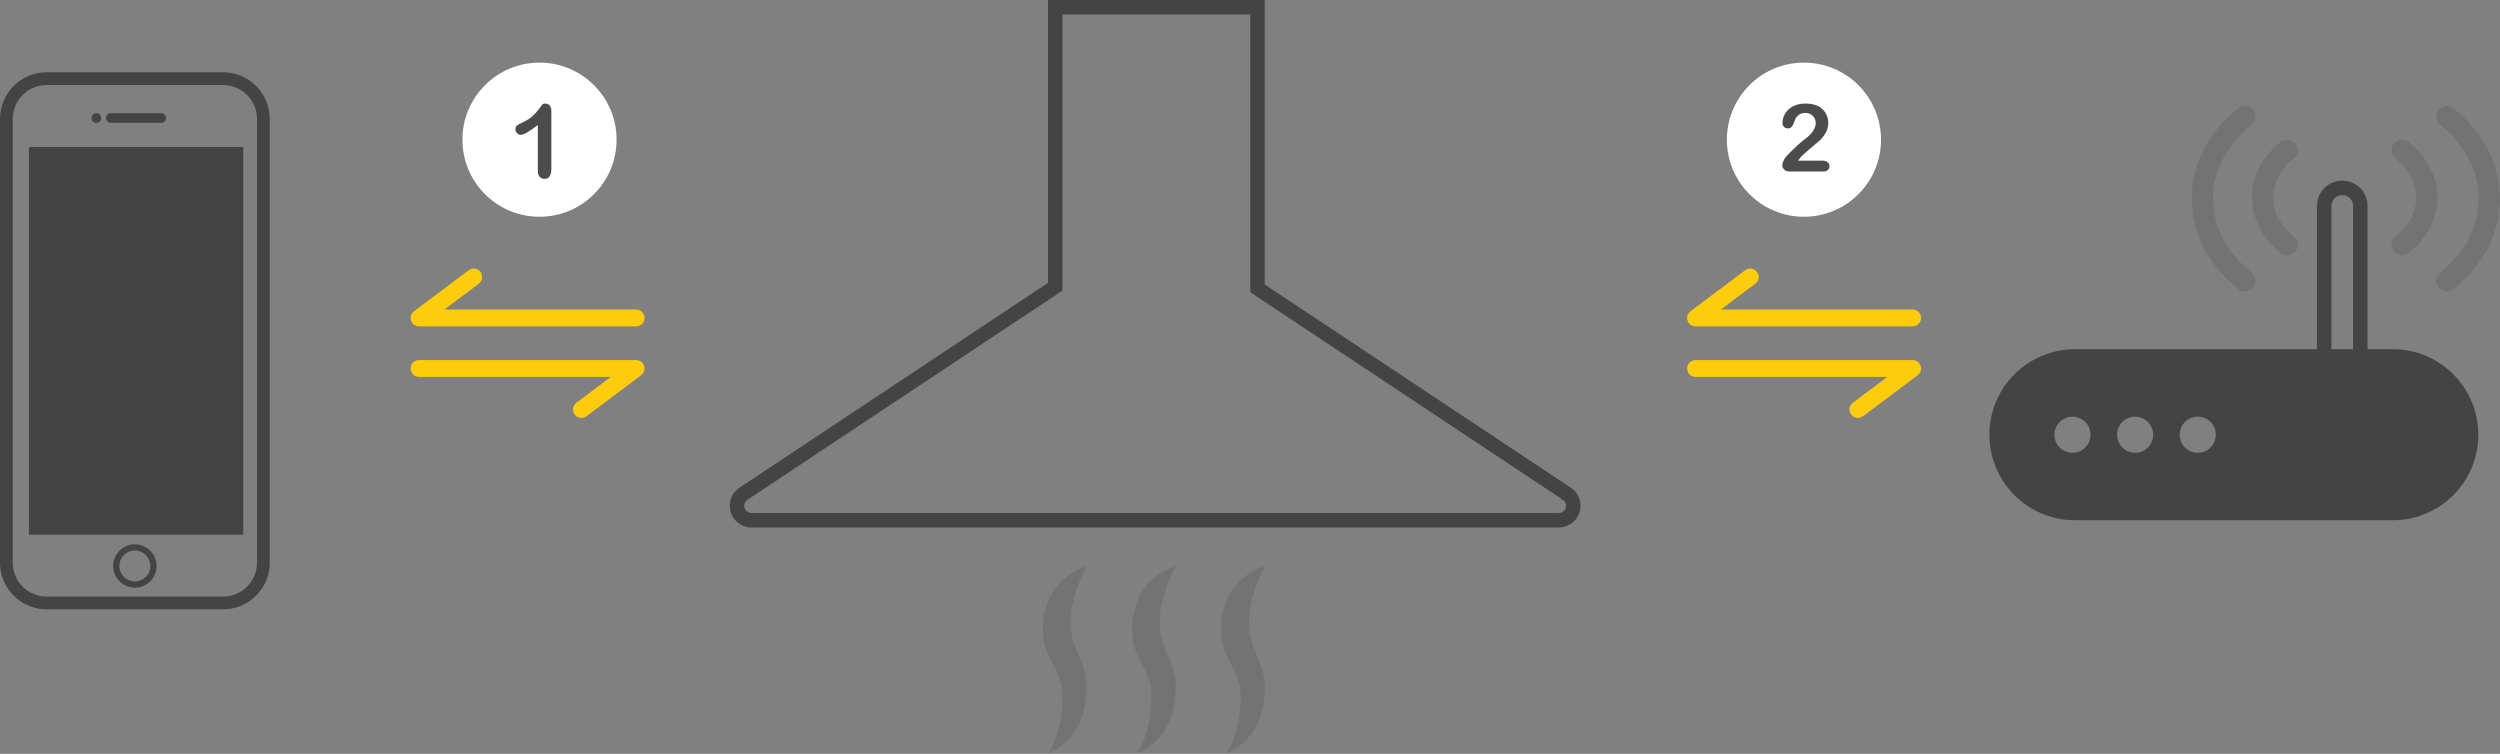 <?xml version="1.0" encoding="UTF-8"?>
<svg width="1038px" height="313px" viewBox="0 0 1038 313" version="1.1" xmlns="http://www.w3.org/2000/svg" xmlns:xlink="http://www.w3.org/1999/xlink">
    <rect x="0" y="0" width="1038" height="313" fill="#808080" stroke="none"/>
    <!-- Generator: Sketch 52.3 (67297) - http://www.bohemiancoding.com/sketch -->
    <title>hood_binding</title>
    <desc>Created with Sketch.</desc>
    <g id="Portfolio" stroke="none" stroke-width="1" fill="none" fill-rule="evenodd">
        <g id="Artboard-Copy-2" transform="translate(-281, -2384)">
            <g id="hood_binding" transform="translate(281, 2384)">
                <g id="Group-6" transform="translate(0, 30)" fill="#444444">
                    <path d="M19.402,5.289 C11.609,5.289 5.291,11.603 5.291,19.391 L5.291,203.609 C5.291,211.397 11.609,217.711 19.402,217.711 L92.598,217.711 C100.391,217.711 106.709,211.397 106.709,203.609 L106.709,19.391 C106.709,11.603 100.391,5.289 92.598,5.289 L19.402,5.289 Z M19.402,0 L92.598,0 C103.314,-1.95715205e-15 112,8.682 112,19.391 L112,203.609 C112,214.318 103.314,223 92.598,223 L19.402,223 C8.686,223 7.44111684e-15,214.318 6.26620365e-15,203.609 L0,19.391 C-1.17491319e-15,8.682 8.686,1.95715205e-15 19.402,0 Z" id="Rectangle" fill-rule="nonzero"></path>
                    <path d="M56,214 C51.029,214 47,209.971 47,205 C47,200.029 51.029,196 56,196 C60.971,196 65,200.029 65,205 C65,209.971 60.971,214 56,214 Z M56,211.429 C59.55,211.429 62.429,208.55 62.429,205 C62.429,201.45 59.55,198.571 56,198.571 C52.45,198.571 49.571,201.45 49.571,205 C49.571,208.55 52.45,211.429 56,211.429 Z" id="Oval" fill-rule="nonzero"></path>
                    <circle id="Oval" cx="40" cy="19" r="2"></circle>
                    <rect id="Rectangle" x="44" y="17" width="25" height="4" rx="2"></rect>
                    <rect id="Rectangle" x="12" y="31" width="89" height="161"></rect>
                </g>
                <g id="Group-7" transform="translate(932, 130) scale(-1, 1) translate(-932, -130) translate(826, 44)">
                    <g id="Group-5" opacity="0.1" fill="#000000" fill-rule="nonzero">
                        <path d="M19.306,0.969 C21.208,-0.552 23.986,-0.249 25.511,1.646 C27.037,3.541 26.733,6.311 24.832,7.832 C14.6,16.017 8.828,26.936 8.828,38.5 C8.828,50.064 14.6,60.983 24.832,69.168 C26.733,70.689 27.037,73.459 25.511,75.354 C23.986,77.249 21.208,77.552 19.306,76.031 C7.075,66.246 0,52.864 0,38.5 C0,24.136 7.075,10.754 19.306,0.969 Z M108.694,76.031 C106.792,77.552 104.014,77.249 102.489,75.354 C100.963,73.459 101.267,70.689 103.168,69.168 C113.4,60.983 119.172,50.064 119.172,38.5 C119.172,26.936 113.4,16.017 103.168,7.832 C101.267,6.311 100.963,3.541 102.489,1.646 C104.014,-0.249 106.792,-0.552 108.694,0.969 C120.925,10.754 128,24.136 128,38.5 C128,52.864 120.925,66.246 108.694,76.031 Z" id="Shape"></path>
                        <path d="M37.92,14.954 C39.819,13.45 42.588,13.757 44.104,15.64 C45.621,17.523 45.312,20.269 43.413,21.773 C37.882,26.155 34.8,31.928 34.8,38 C34.8,44.072 37.882,49.845 43.413,54.227 C45.312,55.731 45.621,58.477 44.104,60.36 C42.588,62.243 39.819,62.55 37.92,61.046 C30.389,55.079 26,46.859 26,38 C26,29.141 30.389,20.921 37.92,14.954 Z M91.08,61.046 C89.181,62.55 86.412,62.243 84.896,60.36 C83.379,58.477 83.688,55.731 85.587,54.227 C91.118,49.845 94.2,44.072 94.2,38 C94.2,31.928 91.118,26.155 85.587,21.773 C83.688,20.269 83.379,17.523 84.896,15.64 C86.412,13.757 89.181,13.45 91.08,14.954 C98.611,20.921 103,29.141 103,38 C103,46.859 98.611,55.079 91.08,61.046 Z" id="Shape-Copy"></path>
                    </g>
                    <g id="Group-4" transform="translate(9, 31)" fill="#444444">
                        <path d="M35.5,70 L167.5,70 C187.106,70 203,85.894 203,105.5 C203,125.106 187.106,141 167.5,141 L35.5,141 C15.894,141 2.40105582e-15,125.106 0,105.5 C-2.40105582e-15,85.894 15.894,70 35.5,70 Z M116.5,113 C120.642,113 124,109.642 124,105.5 C124,101.358 120.642,98 116.5,98 C112.358,98 109,101.358 109,105.5 C109,109.642 112.358,113 116.5,113 Z M142.5,113 C146.642,113 150,109.642 150,105.5 C150,101.358 146.642,98 142.5,98 C138.358,98 135,101.358 135,105.5 C135,109.642 138.358,113 142.5,113 Z M168.5,113 C172.642,113 176,109.642 176,105.5 C176,101.358 172.642,98 168.5,98 C164.358,98 161,101.358 161,105.5 C161,109.642 164.358,113 168.5,113 Z" id="Combined-Shape"></path>
                        <path d="M56.5,6 C54.015,6 52,8.015 52,10.5 L52,80.5 C52,82.985 54.015,85 56.5,85 C58.985,85 61,82.985 61,80.5 L61,10.5 C61,8.015 58.985,6 56.5,6 Z M56.5,0 C62.299,-1.06525716e-15 67,4.701 67,10.5 L67,80.5 C67,86.299 62.299,91 56.5,91 C50.701,91 46,86.299 46,80.5 L46,10.5 C46,4.701 50.701,1.06525716e-15 56.5,0 Z" id="Rectangle" fill-rule="nonzero"></path>
                    </g>
                </g>
                <g id="Group-8" transform="translate(303, 0)" fill-rule="nonzero">
                    <path d="M138.116,6 L138.116,120.671 L7.341,207.501 C6.503,208.057 6,208.995 6,210 C6,211.657 7.343,213 9,213 L344.232,213 C345.237,213 346.175,212.497 346.731,211.659 C347.648,210.279 347.272,208.417 345.892,207.501 L216.116,121.335 L216.116,6 L138.116,6 Z M222.116,118.117 L349.21,202.502 C353.351,205.252 354.479,210.837 351.73,214.978 C350.062,217.49 347.247,219 344.232,219 L9,219 C4.029,219 5.68434189e-14,214.971 5.68434189e-14,210 C5.68434189e-14,206.985 1.51,204.17 4.022,202.502 L132.116,117.453 L132.116,-5.68434189e-14 L222.116,-5.68434189e-14 L222.116,118.117 Z" id="Combined-Shape" fill="#444444"></path>
                    <path d="M132.222,312.838 C142.839,308.032 148.148,298.761 148.148,285.026 C148.148,274.725 141.485,269.389 141.485,258.803 C141.485,251.746 143.706,243.812 148.148,235 C136.049,239.354 130,248.391 130,262.11 C130,273.419 138.112,277.622 138.112,289.063 C138.112,298.515 136.148,306.44 132.222,312.838 Z" id="Oval" fill="#000000" opacity="0.1"></path>
                    <path d="M169.222,312.838 C179.839,308.032 185.148,298.761 185.148,285.026 C185.148,274.725 178.485,269.389 178.485,258.803 C178.485,251.746 180.706,243.812 185.148,235 C173.049,239.354 167,248.391 167,262.11 C167,273.419 175.112,277.622 175.112,289.063 C175.112,298.515 173.148,306.44 169.222,312.838 Z" id="Oval-Copy-2" fill="#000000" opacity="0.1"></path>
                    <path d="M206.222,312.838 C216.839,308.032 222.148,298.761 222.148,285.026 C222.148,274.725 215.485,269.389 215.485,258.803 C215.485,251.746 217.706,243.812 222.148,235 C210.049,239.354 204,248.391 204,262.11 C204,273.419 212.112,277.622 212.112,289.063 C212.112,298.515 210.148,306.44 206.222,312.838 Z" id="Oval-Copy-3" fill="#000000" opacity="0.1"></path>
                </g>
                <path d="M264.124,128.521 C266.057,128.521 267.624,130.088 267.624,132.021 C267.624,133.954 266.057,135.521 264.124,135.521 L174,135.521 C170.636,135.521 169.209,131.239 171.9,129.221 L194.598,112.2 C196.144,111.04 198.338,111.354 199.498,112.9 C200.658,114.447 200.344,116.64 198.798,117.8 L184.501,128.521 L264.124,128.521 Z" id="Path-9" fill="#FDCC0D" fill-rule="nonzero"></path>
                <path d="M794.124,128.521 C796.057,128.521 797.624,130.088 797.624,132.021 C797.624,133.954 796.057,135.521 794.124,135.521 L704,135.521 C700.636,135.521 699.209,131.239 701.9,129.221 L724.598,112.2 C726.144,111.04 728.338,111.354 729.498,112.9 C730.658,114.447 730.344,116.64 728.798,117.8 L714.501,128.521 L794.124,128.521 Z" id="Path-9-Copy-2" fill="#FDCC0D" fill-rule="nonzero"></path>
                <circle id="Oval" fill="#FFFFFF" cx="224" cy="58" r="32"></circle>
                <circle id="Oval-Copy-5" fill="#FFFFFF" cx="749" cy="58" r="32"></circle>
                <path d="M746.566,66.703 L756.529,66.703 C757.522,66.703 758.279,66.907 758.8,67.316 C759.322,67.724 759.583,68.278 759.583,68.98 C759.583,69.605 759.376,70.134 758.963,70.568 C758.549,71.001 757.922,71.218 757.083,71.218 L743.035,71.218 C742.08,71.218 741.336,70.954 740.802,70.424 C740.267,69.895 740,69.273 740,68.559 C740,68.1 740.172,67.491 740.515,66.732 C740.859,65.973 741.234,65.377 741.641,64.943 C743.334,63.183 744.861,61.675 746.222,60.419 C747.584,59.163 748.557,58.337 749.143,57.941 C750.186,57.202 751.054,56.459 751.748,55.713 C752.441,54.966 752.969,54.201 753.332,53.417 C753.695,52.632 753.876,51.864 753.876,51.112 C753.876,50.295 753.682,49.565 753.294,48.921 C752.906,48.277 752.378,47.776 751.71,47.419 C751.042,47.062 750.313,46.884 749.524,46.884 C747.857,46.884 746.547,47.617 745.592,49.084 C745.465,49.275 745.252,49.798 744.953,50.652 C744.654,51.507 744.317,52.164 743.941,52.623 C743.566,53.082 743.016,53.312 742.29,53.312 C741.654,53.312 741.126,53.101 740.706,52.68 C740.286,52.259 740.076,51.685 740.076,50.959 C740.076,50.078 740.274,49.16 740.668,48.204 C741.062,47.247 741.651,46.38 742.434,45.602 C743.216,44.824 744.209,44.196 745.411,43.717 C746.614,43.239 748.023,43 749.639,43 C751.586,43 753.246,43.306 754.62,43.918 C755.511,44.326 756.294,44.888 756.968,45.602 C757.643,46.316 758.167,47.142 758.543,48.079 C758.918,49.017 759.106,49.989 759.106,50.997 C759.106,52.578 758.715,54.016 757.932,55.311 C757.149,56.605 756.351,57.619 755.537,58.353 C754.722,59.086 753.358,60.237 751.443,61.806 C749.527,63.375 748.214,64.593 747.501,65.46 C747.196,65.804 746.884,66.219 746.566,66.703 Z" id="2" fill="#4C4C4C"></path>
                <path d="M223.294,70.88 L223.294,51.918 C219.789,54.627 217.429,55.982 216.215,55.982 C215.635,55.982 215.121,55.749 214.673,55.284 C214.224,54.818 214,54.28 214,53.669 C214,52.96 214.221,52.439 214.662,52.106 C215.104,51.772 215.884,51.342 217.001,50.814 C218.671,50.022 220.006,49.189 221.007,48.313 C222.007,47.438 222.894,46.459 223.667,45.375 C224.439,44.292 224.943,43.625 225.178,43.375 C225.412,43.125 225.854,43 226.502,43 C227.234,43 227.82,43.285 228.262,43.854 C228.704,44.424 228.924,45.209 228.924,46.209 L228.924,70.068 C228.924,72.86 227.979,74.256 226.088,74.256 C225.247,74.256 224.571,73.971 224.06,73.402 C223.549,72.832 223.294,71.992 223.294,70.88 Z" id="1" fill="#4C4C4C"></path>
                <path d="M264.124,166.521 C266.057,166.521 267.624,168.088 267.624,170.021 C267.624,171.954 266.057,173.521 264.124,173.521 L174,173.521 C170.636,173.521 169.209,169.239 171.9,167.221 L194.598,150.2 C196.144,149.04 198.338,149.354 199.498,150.9 C200.658,152.447 200.344,154.64 198.798,155.8 L184.501,166.521 L264.124,166.521 Z" id="Path-9-Copy" fill="#FDCC0D" fill-rule="nonzero" transform="translate(219.058, 161.51) rotate(-180) translate(-219.058, -161.51) "></path>
                <path d="M794.124,166.521 C796.057,166.521 797.624,168.088 797.624,170.021 C797.624,171.954 796.057,173.521 794.124,173.521 L704,173.521 C700.636,173.521 699.209,169.239 701.9,167.221 L724.598,150.2 C726.144,149.04 728.338,149.354 729.498,150.9 C730.658,152.447 730.344,154.64 728.798,155.8 L714.501,166.521 L794.124,166.521 Z" id="Path-9-Copy-3" fill="#FDCC0D" fill-rule="nonzero" transform="translate(749.058, 161.51) rotate(-180) translate(-749.058, -161.51) "></path>
            </g>
        </g>
    </g>
</svg>